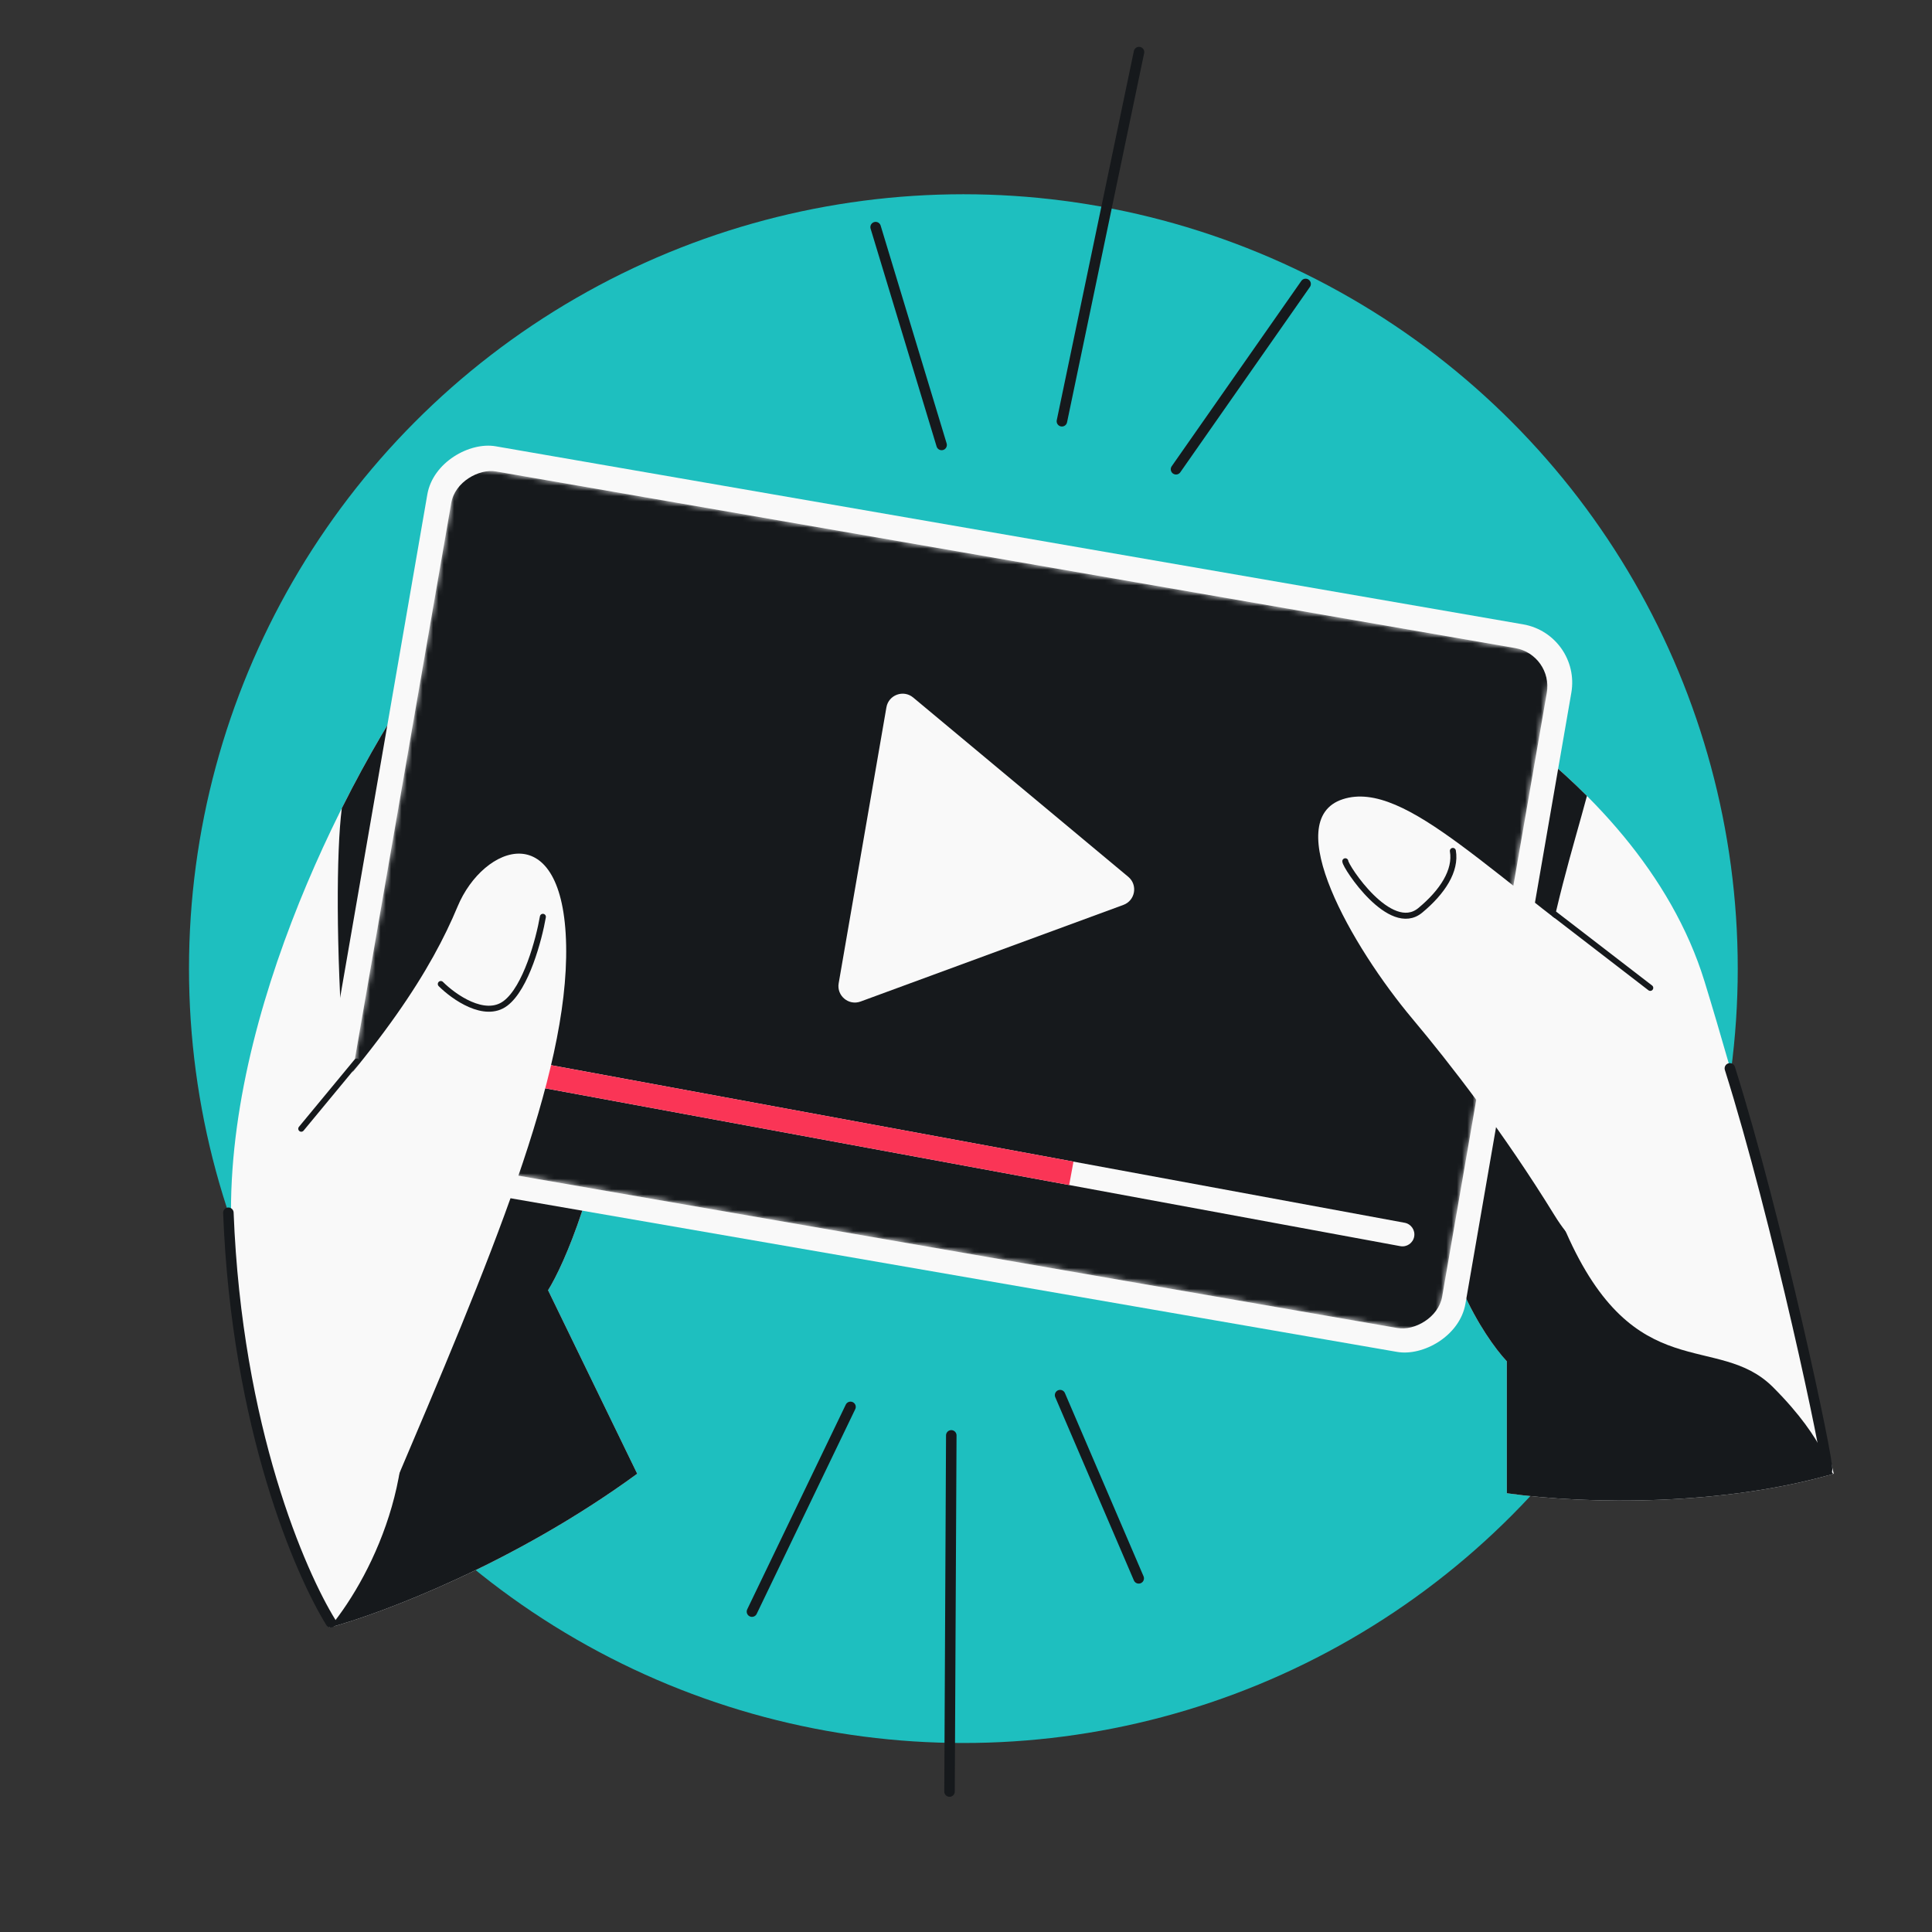 <svg width="368" height="368" viewBox="0 0 368 368" fill="none" xmlns="http://www.w3.org/2000/svg">
<rect x="0" y="0" width="368" height="368" fill="#333333" stroke="none"/>
<circle cx="183.5" cy="184.5" r="147.5" fill="#1EBFBF"/>
<path d="M166.786 43.263L179.356 84.754M248.688 54.084L224.002 89.382M202.268 80.239L216.954 9.922" stroke="#16191C" stroke-width="2" stroke-linecap="round"/>
<path d="M143.23 306.973L162.002 267.979M216.898 300.639L201.922 265.739M181.197 273.407L180.862 341.247" stroke="#16191C" stroke-width="2" stroke-linecap="round"/>
<path d="M44.336 238.624C40.792 196.881 66.159 148.543 79.286 129.591C93.315 143.62 120.585 177.635 117.435 201.459C114.285 225.284 107.426 240.921 104.39 245.762L121.373 280.711C97.942 297.842 72.558 307.375 62.795 310C58.119 303.601 47.88 280.367 44.336 238.624Z" fill="#F9F9F9"/>
<path d="M121.373 280.711C97.942 297.842 72.559 307.375 62.796 310C71.41 299.499 81.846 277.413 74.364 255.361C65.011 227.795 62.982 170.694 65.104 153.957C70.192 143.799 75.303 135.342 79.286 129.591C93.315 143.62 120.586 177.635 117.435 201.459C114.285 225.284 107.426 240.921 104.391 245.762L121.373 280.711Z" fill="#16191C"/>
<path d="M324.672 186.939C337.224 227.795 349.284 280.712 349.284 280.712C328.518 286.763 302.741 286.643 287.015 284.426V259.299C282.503 254.459 273.478 240.348 273.478 222.627C254.855 192.107 232.178 117.138 245.174 118.516C261.418 120.239 312.119 146.082 324.672 186.939Z" fill="#F9F9F9"/>
<path d="M298.285 147.789C299.638 149.026 300.97 150.299 302.275 151.606C297.188 170.685 285.189 204.906 298.285 234.687C311.381 264.468 327.133 253.638 337.716 264.222C348.3 274.805 348.502 280.936 349.284 280.712C328.518 286.763 302.741 286.643 287.015 284.426V259.299C282.503 254.459 273.478 240.348 273.478 222.627C254.855 192.107 232.178 117.138 245.174 118.516C255.326 119.593 278.939 130.092 298.285 147.789Z" fill="#16191C"/>
<path d="M63 309C57.333 299.833 45.1 272.2 43.5 231M348 280C348.5 279 338.5 232 329.5 203.5" stroke="#16191C" stroke-width="2" stroke-linecap="round"/>
<rect x="59.302" y="221.664" width="140.645" height="221.155" rx="11.266" transform="rotate(-80.168 59.302 221.664)" fill="#F9F9F9"/>
<mask id="mask0_3681_1086" style="mask-type:alpha" maskUnits="userSpaceOnUse" x="64" y="88" width="232" height="167">
<rect x="64.764" y="218.054" width="131.444" height="211.789" transform="rotate(-80.168 64.764 218.054)" fill="#D9D9D9"/>
</mask>
<g mask="url(#mask0_3681_1086)">
<rect x="64.764" y="218.054" width="131.444" height="211.789" rx="7.385" transform="rotate(-80.168 64.764 218.054)" fill="#16191C"/>
</g>
<path d="M266.729 237.364C267.959 237.591 269.141 236.777 269.368 235.547C269.596 234.316 268.782 233.134 267.551 232.907L266.729 237.364ZM267.551 232.907L95.443 201.135L94.621 205.593L266.729 237.364L267.551 232.907Z" fill="#F9F9F9"/>
<path d="M95.443 201.135C94.213 200.908 93.031 201.722 92.803 202.953C92.576 204.183 93.39 205.365 94.621 205.593L95.443 201.135ZM204.473 221.262L95.443 201.135L94.621 205.593L203.651 225.72L204.473 221.262Z" fill="#FA3556"/>
<path d="M86.798 200.067L82.227 195.593C81.229 194.617 79.548 195.087 79.202 196.44L77.383 203.55C77.013 204.996 78.451 206.245 79.83 205.676L86.221 203.039C87.425 202.542 87.728 200.977 86.798 200.067Z" fill="#FA3556"/>
<path d="M255.757 152.235C267.817 148.297 284.554 167.74 313.104 187.43C317.172 197.461 319.589 209.608 320.776 221.396C319.68 234.913 307.466 249.946 296.098 231.487C286.355 215.665 276.132 202.517 269.048 194.076C257.48 180.293 243.697 156.173 255.757 152.235Z" fill="#F9F9F9"/>
<path d="M256.249 164.049C256.249 165.033 264.815 178.127 270.525 173.402C274.786 169.875 277.381 165.821 276.737 162.08M296.122 174.14L314.335 188.169" stroke="#16191C" stroke-width="1.144" stroke-linecap="round"/>
<path d="M87.162 172.664C82.24 184.478 73.133 199.245 50.489 222.873C55.576 238.379 69.889 295.168 74.364 284.65L74.572 284.161C93.425 239.844 108.327 204.815 107.836 180.047C107.344 155.189 92.084 160.85 87.162 172.664Z" fill="#F9F9F9"/>
<path d="M83.963 187.431C86.424 189.892 92.331 194.076 96.269 191.122C100.207 188.169 102.668 178.898 103.407 174.632M67.965 202.198L57.382 214.996" stroke="#16191C" stroke-width="1.144" stroke-linecap="round"/>
<path d="M214.906 167.011C216.76 168.556 216.246 171.53 213.98 172.363L163.92 190.767C161.654 191.599 159.336 189.667 159.748 187.289L168.84 134.733C169.251 132.355 172.083 131.314 173.938 132.859L214.906 167.011Z" fill="#F9F9F9"/>
</svg>
